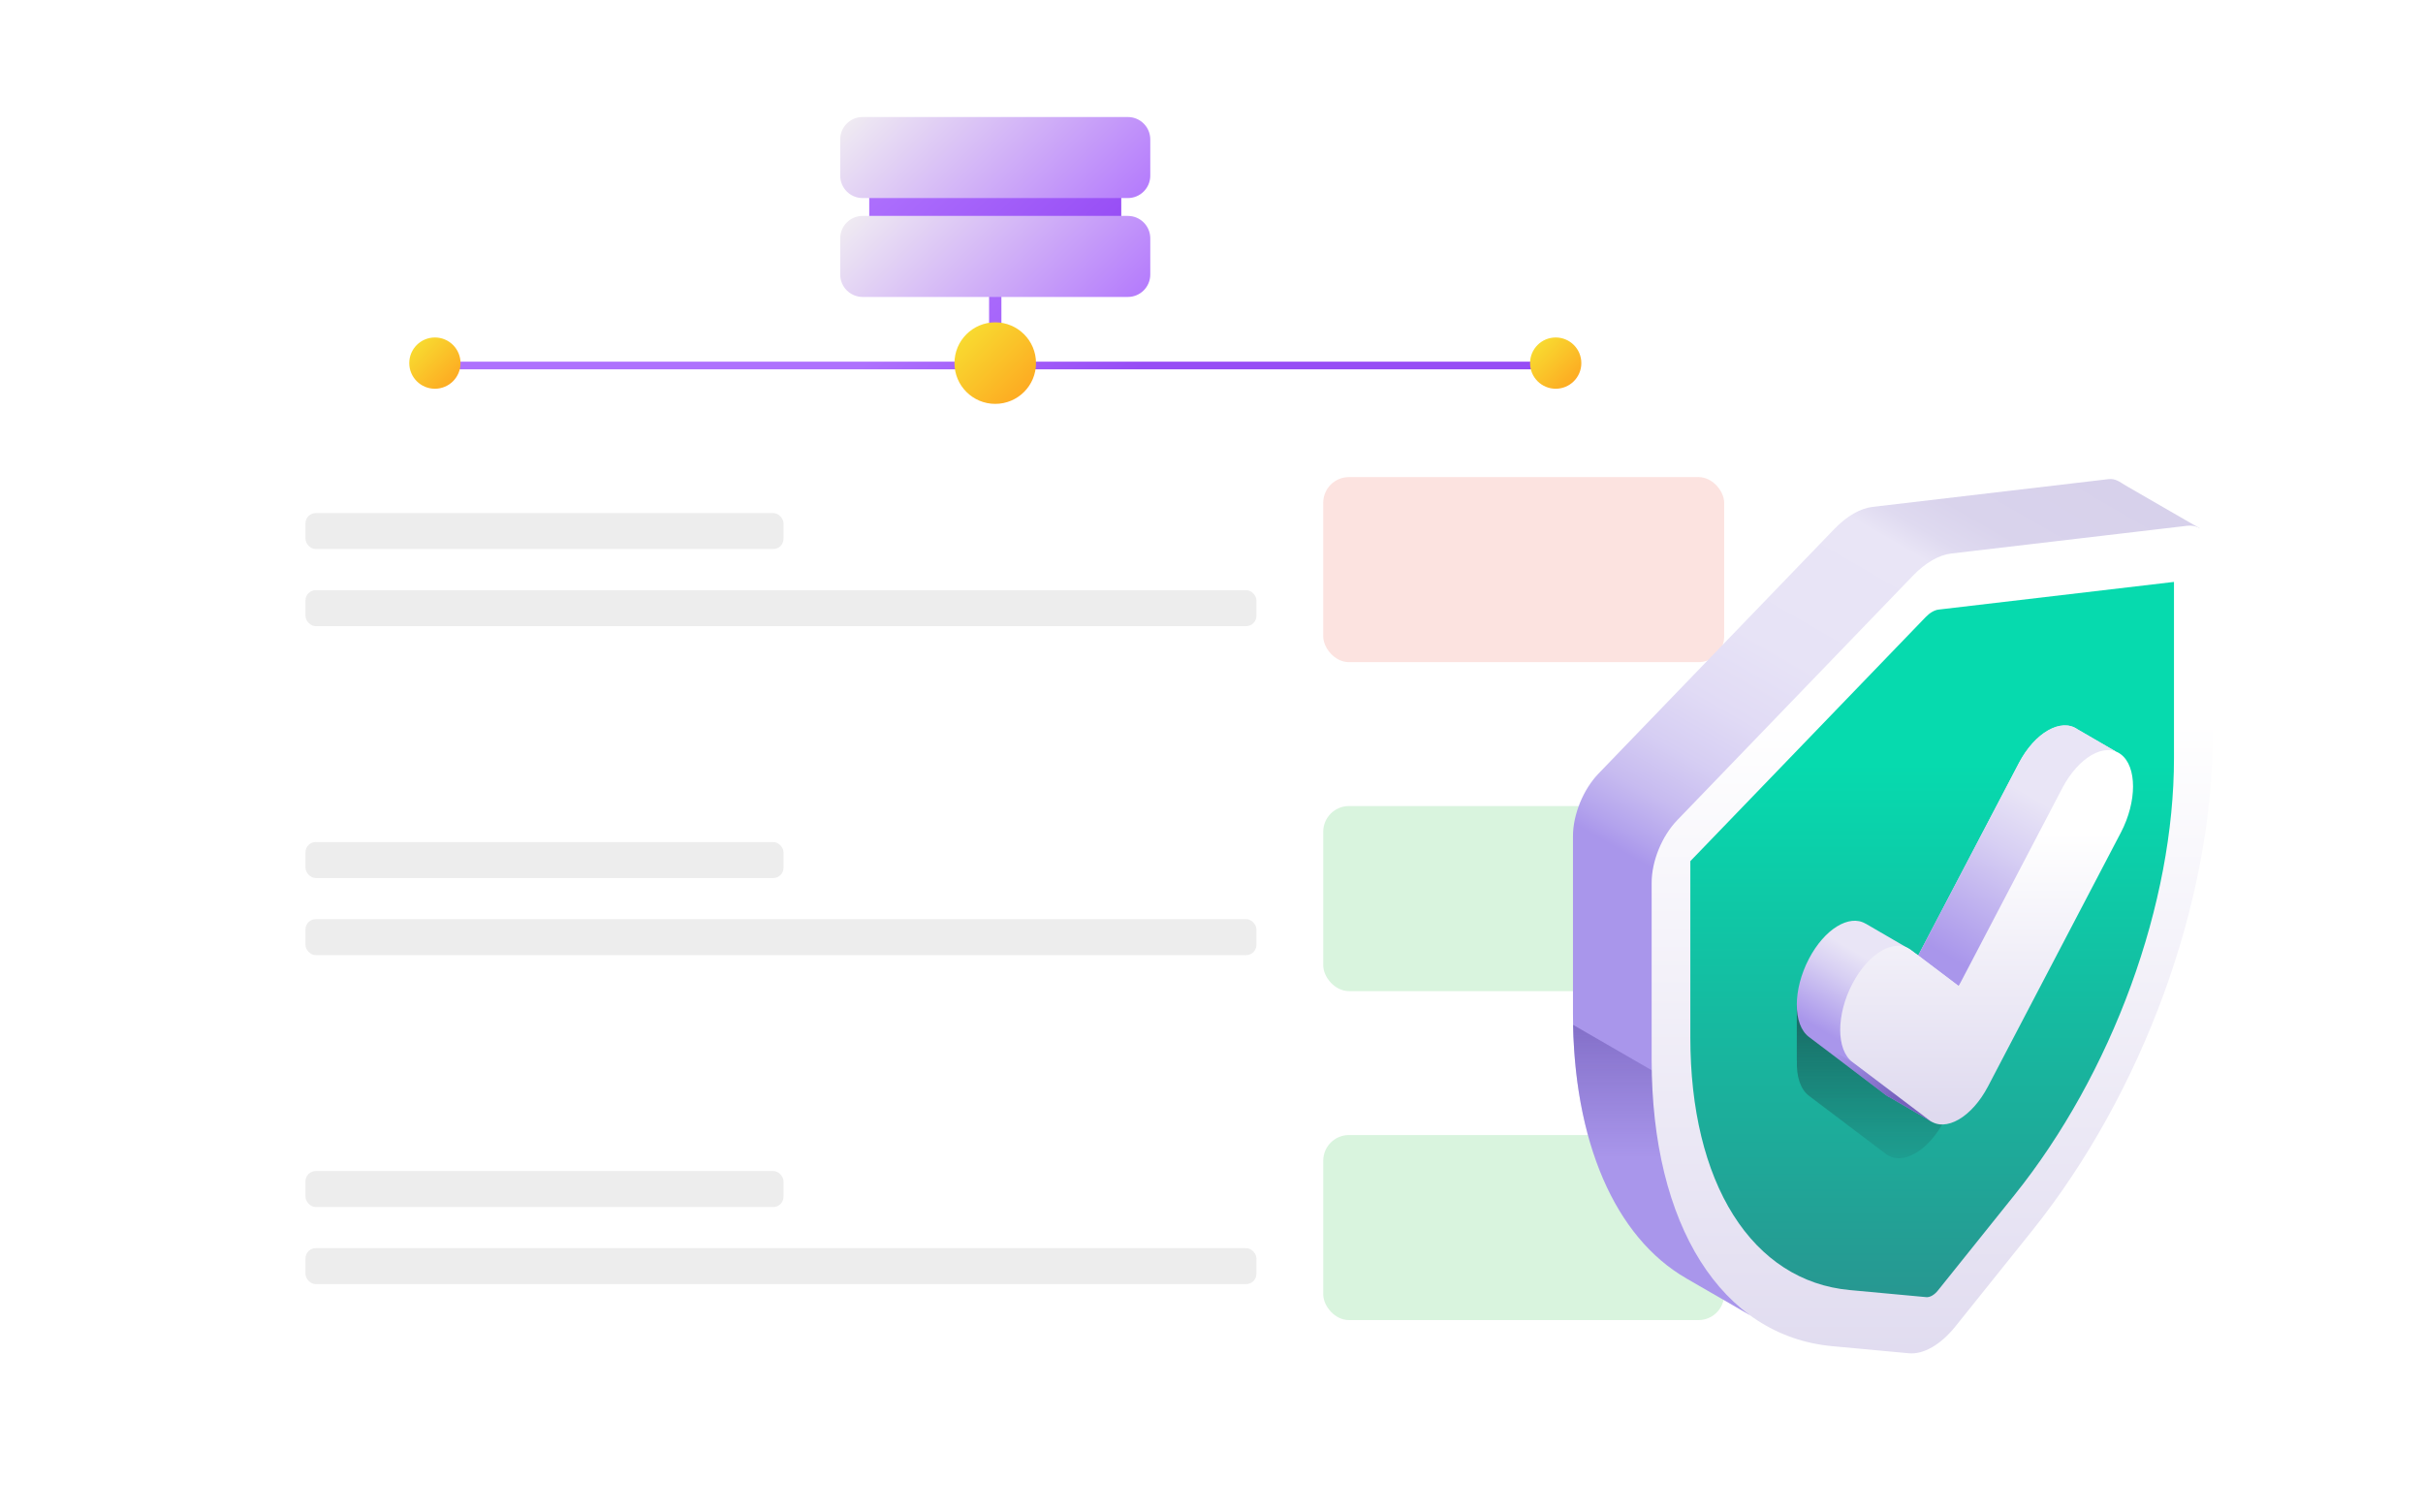 <svg width="521" height="325" viewBox="0 0 521 325" fill="none" xmlns="http://www.w3.org/2000/svg">
<g filter="url(#filter0_d_1629_16650)">
<rect x="48" y="93.737" width="331.579" height="57.474" rx="11.053" fill="white"/>
</g>
<rect x="284.526" y="102.579" width="86.21" height="39.789" rx="5.526" fill="#EA4335" fill-opacity="0.15"/>
<rect x="65.685" y="110.316" width="102.789" height="7.737" rx="2.211" fill="#D3D3D3" fill-opacity="0.421"/>
<rect x="65.685" y="126.895" width="204.474" height="7.737" rx="2.211" fill="#D3D3D3" fill-opacity="0.421"/>
<g filter="url(#filter1_d_1629_16650)">
<rect x="48" y="164.474" width="331.579" height="57.474" rx="11.053" fill="white"/>
</g>
<rect x="284.526" y="173.316" width="86.21" height="39.789" rx="5.526" fill="#00B526" fill-opacity="0.15"/>
<rect x="65.685" y="181.053" width="102.789" height="7.737" rx="2.211" fill="#D3D3D3" fill-opacity="0.421"/>
<rect x="65.685" y="197.632" width="204.474" height="7.737" rx="2.211" fill="#D3D3D3" fill-opacity="0.421"/>
<g filter="url(#filter2_d_1629_16650)">
<rect x="48" y="235.211" width="331.579" height="57.474" rx="11.053" fill="white"/>
</g>
<rect x="284.526" y="244.053" width="86.21" height="39.789" rx="5.526" fill="#00B526" fill-opacity="0.15"/>
<rect x="65.685" y="251.79" width="102.789" height="7.737" rx="2.211" fill="#D3D3D3" fill-opacity="0.421"/>
<rect x="65.685" y="268.369" width="204.474" height="7.737" rx="2.211" fill="#D3D3D3" fill-opacity="0.421"/>
<g clip-path="url(#clip0_1629_16650)">
<path d="M473.025 113.61L457.097 104.414C455.744 103.597 454.87 102.848 453.357 103.026L402.652 108.988C401.321 109.145 399.932 109.641 398.542 110.443C397.153 111.245 395.764 112.353 394.432 113.734L343.728 166.321C340.435 169.736 338.226 175.144 338.226 179.788V217.87C338.226 245.511 347.324 266.057 362.574 274.858L362.572 274.862L362.723 274.949C362.746 274.962 362.769 274.976 362.792 274.989L376.109 282.677L473.025 113.61Z" fill="url(#paint0_linear_1629_16650)"/>
<path d="M385.738 247.778L338.252 220.362C338.784 246.744 347.787 266.323 362.575 274.858L362.573 274.862L362.724 274.949C362.747 274.962 362.769 274.976 362.793 274.989L376.11 282.677L384.644 267.79L385.738 247.778Z" fill="url(#paint1_linear_1629_16650)"/>
<path d="M470.272 113.054L419.567 119.016C416.904 119.329 414.01 121 411.347 123.761L360.643 176.349C357.35 179.763 355.141 185.172 355.141 189.816V227.898C355.141 263.427 370.169 287.243 393.979 289.448L410.457 290.974C413.603 291.265 417.311 289.124 420.458 285.2L436.936 264.647C460.746 234.948 475.774 193.779 475.774 158.25V120.168C475.774 115.524 473.564 112.667 470.272 113.054Z" fill="url(#paint2_linear_1629_16650)"/>
<path d="M415.458 131.563C415.934 131.288 416.405 131.122 416.855 131.069L467.455 125.119V163.053C467.455 178.428 464.256 195.319 458.203 211.901C452.15 228.482 443.504 244.039 433.201 256.891L416.723 277.444C416.332 277.932 415.895 278.323 415.457 278.575C415.02 278.827 414.583 278.941 414.192 278.905L397.714 277.38C387.411 276.425 378.765 270.851 372.712 261.259C366.659 251.666 363.46 238.47 363.46 223.094V185.16L414.06 132.682C414.51 132.215 414.981 131.838 415.458 131.563Z" fill="url(#paint3_linear_1629_16650)"/>
<path d="M411.832 215.019L386.354 216.063V228.069L386.376 228.085C386.25 231.401 387.106 234.206 388.964 235.612L405.529 248.134C407.27 249.45 409.551 249.293 411.832 247.976C414.113 246.659 416.394 244.182 418.135 240.856L411.832 215.019Z" fill="url(#paint4_linear_1629_16650)"/>
<path d="M446.705 156.807C443.224 154.349 437.581 157.433 434.099 164.085L412.458 205.434L409.939 203.7L401.146 198.588L401.144 198.606C397.643 196.518 392.308 199.761 388.963 206.151C385.482 212.803 385.482 220.328 388.963 222.959L405.528 235.482C405.853 235.728 406.202 235.906 406.561 236.051L406.554 236.065L415.388 241.211L454.925 161.576C454.925 161.576 446.731 156.826 446.705 156.807Z" fill="url(#paint5_linear_1629_16650)"/>
<path d="M398.299 228.346L388.953 222.95C388.957 222.953 388.96 222.957 388.964 222.96L405.529 235.482C405.854 235.728 406.203 235.906 406.562 236.051L406.555 236.066L415.388 241.211L415.82 240.343L398.299 228.346Z" fill="url(#paint6_linear_1629_16650)"/>
<path d="M446.705 156.807C443.224 154.349 437.581 157.433 434.099 164.085L412.458 205.434L421.166 212.017L454.925 161.576C454.925 161.576 446.731 156.826 446.705 156.807Z" fill="url(#paint7_linear_1629_16650)"/>
<path d="M421.166 240.71C418.885 242.027 416.603 242.184 414.863 240.868L398.298 228.345C394.817 225.714 394.817 218.189 398.298 211.537C401.779 204.887 407.423 201.627 410.904 204.259L421.166 212.017L443.434 169.471C446.915 162.82 452.559 159.561 456.04 162.193C459.52 164.825 459.52 172.35 456.04 179.001L427.469 233.59C425.729 236.916 423.447 239.393 421.166 240.71Z" fill="url(#paint8_linear_1629_16650)"/>
</g>
<g clip-path="url(#clip1_1629_16650)">
<path d="M215.324 77.763V62.489H212.676V77.763H95.5V79.411H336.5V77.763H215.324Z" fill="url(#paint9_linear_1629_16650)"/>
<path d="M186.906 39.385H241.094V48.124H186.906V39.385Z" fill="url(#paint10_linear_1629_16650)"/>
<path d="M185.485 25.161H242.515C245.171 25.161 247.336 27.312 247.336 29.982V37.765C247.336 40.421 245.184 42.586 242.515 42.586H185.485C182.829 42.586 180.664 40.434 180.664 37.765V29.969C180.664 27.312 182.816 25.161 185.485 25.161Z" fill="url(#paint11_linear_1629_16650)"/>
<path d="M185.485 46.424H242.515C245.171 46.424 247.336 48.576 247.336 51.245V59.028C247.336 61.684 245.184 63.849 242.515 63.849H185.485C182.816 63.836 180.664 61.684 180.664 59.028V51.245C180.664 48.589 182.816 46.424 185.485 46.424Z" fill="url(#paint12_linear_1629_16650)"/>
<path d="M93.512 83.585C96.556 83.585 99.023 81.118 99.023 78.073C99.023 75.029 96.556 72.562 93.512 72.562C90.468 72.562 88 75.029 88 78.073C88 81.118 90.468 83.585 93.512 83.585Z" fill="url(#paint13_linear_1629_16650)"/>
<path d="M334.512 83.585C337.556 83.585 340.023 81.118 340.023 78.073C340.023 75.029 337.556 72.562 334.512 72.562C331.468 72.562 329 75.029 329 78.073C329 81.118 331.468 83.585 334.512 83.585Z" fill="url(#paint14_linear_1629_16650)"/>
<path d="M214 86.839C218.841 86.839 222.766 82.915 222.766 78.073C222.766 73.232 218.841 69.308 214 69.308C209.159 69.308 205.234 73.232 205.234 78.073C205.234 82.915 209.159 86.839 214 86.839Z" fill="url(#paint15_linear_1629_16650)"/>
</g>
<defs>
<filter id="filter0_d_1629_16650" x="25.232" y="79.811" width="377.116" height="103.01" filterUnits="userSpaceOnUse" color-interpolation-filters="sRGB">
<feFlood flood-opacity="0" result="BackgroundImageFix"/>
<feColorMatrix in="SourceAlpha" type="matrix" values="0 0 0 0 0 0 0 0 0 0 0 0 0 0 0 0 0 0 127 0" result="hardAlpha"/>
<feOffset dy="8.842"/>
<feGaussianBlur stdDeviation="11.384"/>
<feComposite in2="hardAlpha" operator="out"/>
<feColorMatrix type="matrix" values="0 0 0 0 0.427 0 0 0 0 0.553 0 0 0 0 0.678 0 0 0 0.13 0"/>
<feBlend mode="normal" in2="BackgroundImageFix" result="effect1_dropShadow_1629_16650"/>
<feBlend mode="normal" in="SourceGraphic" in2="effect1_dropShadow_1629_16650" result="shape"/>
</filter>
<filter id="filter1_d_1629_16650" x="25.232" y="150.547" width="377.116" height="103.01" filterUnits="userSpaceOnUse" color-interpolation-filters="sRGB">
<feFlood flood-opacity="0" result="BackgroundImageFix"/>
<feColorMatrix in="SourceAlpha" type="matrix" values="0 0 0 0 0 0 0 0 0 0 0 0 0 0 0 0 0 0 127 0" result="hardAlpha"/>
<feOffset dy="8.842"/>
<feGaussianBlur stdDeviation="11.384"/>
<feComposite in2="hardAlpha" operator="out"/>
<feColorMatrix type="matrix" values="0 0 0 0 0.427 0 0 0 0 0.553 0 0 0 0 0.678 0 0 0 0.13 0"/>
<feBlend mode="normal" in2="BackgroundImageFix" result="effect1_dropShadow_1629_16650"/>
<feBlend mode="normal" in="SourceGraphic" in2="effect1_dropShadow_1629_16650" result="shape"/>
</filter>
<filter id="filter2_d_1629_16650" x="25.232" y="221.285" width="377.116" height="103.01" filterUnits="userSpaceOnUse" color-interpolation-filters="sRGB">
<feFlood flood-opacity="0" result="BackgroundImageFix"/>
<feColorMatrix in="SourceAlpha" type="matrix" values="0 0 0 0 0 0 0 0 0 0 0 0 0 0 0 0 0 0 127 0" result="hardAlpha"/>
<feOffset dy="8.842"/>
<feGaussianBlur stdDeviation="11.384"/>
<feComposite in2="hardAlpha" operator="out"/>
<feColorMatrix type="matrix" values="0 0 0 0 0.427 0 0 0 0 0.553 0 0 0 0 0.678 0 0 0 0.13 0"/>
<feBlend mode="normal" in2="BackgroundImageFix" result="effect1_dropShadow_1629_16650"/>
<feBlend mode="normal" in="SourceGraphic" in2="effect1_dropShadow_1629_16650" result="shape"/>
</filter>
<linearGradient id="paint0_linear_1629_16650" x1="372.832" y1="201.615" x2="435.96" y2="92.274" gradientUnits="userSpaceOnUse">
<stop offset="0.032" stop-color="#A996EB"/>
<stop offset="0.065" stop-color="#B3A3ED"/>
<stop offset="0.141" stop-color="#C7BBF0"/>
<stop offset="0.229" stop-color="#D6CEF3"/>
<stop offset="0.331" stop-color="#E1DBF5"/>
<stop offset="0.461" stop-color="#E7E3F6"/>
<stop offset="0.719" stop-color="#E9E5F6"/>
<stop offset="0.763" stop-color="#DFDAF0"/>
<stop offset="0.825" stop-color="#D9D3EC"/>
<stop offset="1" stop-color="#D7D1EB"/>
</linearGradient>
<linearGradient id="paint1_linear_1629_16650" x1="361.995" y1="209.278" x2="361.995" y2="248.936" gradientUnits="userSpaceOnUse">
<stop offset="0.032" stop-color="#7662BD"/>
<stop offset="1" stop-color="#7662BD" stop-opacity="0"/>
</linearGradient>
<linearGradient id="paint2_linear_1629_16650" x1="415.457" y1="298.814" x2="415.457" y2="154.998" gradientUnits="userSpaceOnUse">
<stop stop-color="#DFDAEF"/>
<stop offset="1" stop-color="white"/>
</linearGradient>
<linearGradient id="paint3_linear_1629_16650" x1="415.458" y1="306.315" x2="415.458" y2="164.128" gradientUnits="userSpaceOnUse">
<stop stop-color="#2F878A"/>
<stop offset="1" stop-color="#06DAAE"/>
</linearGradient>
<linearGradient id="paint4_linear_1629_16650" x1="402.244" y1="201.989" x2="402.244" y2="255.055" gradientUnits="userSpaceOnUse">
<stop offset="0.032" stop-color="#1A4C4E"/>
<stop offset="1" stop-color="#1A4C4E" stop-opacity="0"/>
</linearGradient>
<linearGradient id="paint5_linear_1629_16650" x1="400.116" y1="227.196" x2="409.655" y2="210.81" gradientUnits="userSpaceOnUse">
<stop offset="0.032" stop-color="#A996EB"/>
<stop offset="0.682" stop-color="#D7CFF3"/>
<stop offset="1" stop-color="#E9E5F6"/>
</linearGradient>
<linearGradient id="paint6_linear_1629_16650" x1="408.292" y1="236.512" x2="394.867" y2="225.452" gradientUnits="userSpaceOnUse">
<stop offset="0.032" stop-color="#7662BD"/>
<stop offset="1" stop-color="#7662BD" stop-opacity="0"/>
</linearGradient>
<linearGradient id="paint7_linear_1629_16650" x1="418.742" y1="207.079" x2="438.906" y2="172.439" gradientUnits="userSpaceOnUse">
<stop offset="0.032" stop-color="#A996EB"/>
<stop offset="0.682" stop-color="#D7CFF3"/>
<stop offset="1" stop-color="#E9E5F6"/>
</linearGradient>
<linearGradient id="paint8_linear_1629_16650" x1="427.169" y1="239.789" x2="427.169" y2="179.119" gradientUnits="userSpaceOnUse">
<stop stop-color="#DFDAEF"/>
<stop offset="1" stop-color="white"/>
</linearGradient>
<linearGradient id="paint9_linear_1629_16650" x1="198.959" y1="65.039" x2="229.041" y2="95.121" gradientUnits="userSpaceOnUse">
<stop stop-color="#AE71FD"/>
<stop offset="1" stop-color="#974DF5"/>
</linearGradient>
<linearGradient id="paint10_linear_1629_16650" x1="198.268" y1="28.027" x2="229.732" y2="59.492" gradientUnits="userSpaceOnUse">
<stop stop-color="#AE71FD"/>
<stop offset="1" stop-color="#974DF5"/>
</linearGradient>
<linearGradient id="paint11_linear_1629_16650" x1="194.389" y1="14.252" x2="233.611" y2="53.472" gradientUnits="userSpaceOnUse">
<stop stop-color="#EFEAF2"/>
<stop offset="1" stop-color="#B57CFC"/>
</linearGradient>
<linearGradient id="paint12_linear_1629_16650" x1="194.389" y1="35.524" x2="233.611" y2="74.745" gradientUnits="userSpaceOnUse">
<stop stop-color="#EFEAF2"/>
<stop offset="1" stop-color="#B57CFC"/>
</linearGradient>
<linearGradient id="paint13_linear_1629_16650" x1="89.614" y1="74.183" x2="97.409" y2="81.978" gradientUnits="userSpaceOnUse">
<stop stop-color="#F8DA30"/>
<stop offset="1" stop-color="#FDAB22"/>
</linearGradient>
<linearGradient id="paint14_linear_1629_16650" x1="330.614" y1="74.183" x2="338.409" y2="81.978" gradientUnits="userSpaceOnUse">
<stop stop-color="#F8DA30"/>
<stop offset="1" stop-color="#FDAB22"/>
</linearGradient>
<linearGradient id="paint15_linear_1629_16650" x1="207.802" y1="71.882" x2="220.198" y2="84.278" gradientUnits="userSpaceOnUse">
<stop stop-color="#F8DA30"/>
<stop offset="1" stop-color="#FDAB22"/>
</linearGradient>
<clipPath id="clip0_1629_16650">
<rect width="188" height="188" fill="white" transform="translate(313 103)"/>
</clipPath>
<clipPath id="clip1_1629_16650">
<rect width="253" height="62" fill="white" transform="translate(88 25)"/>
</clipPath>
</defs>
</svg>
